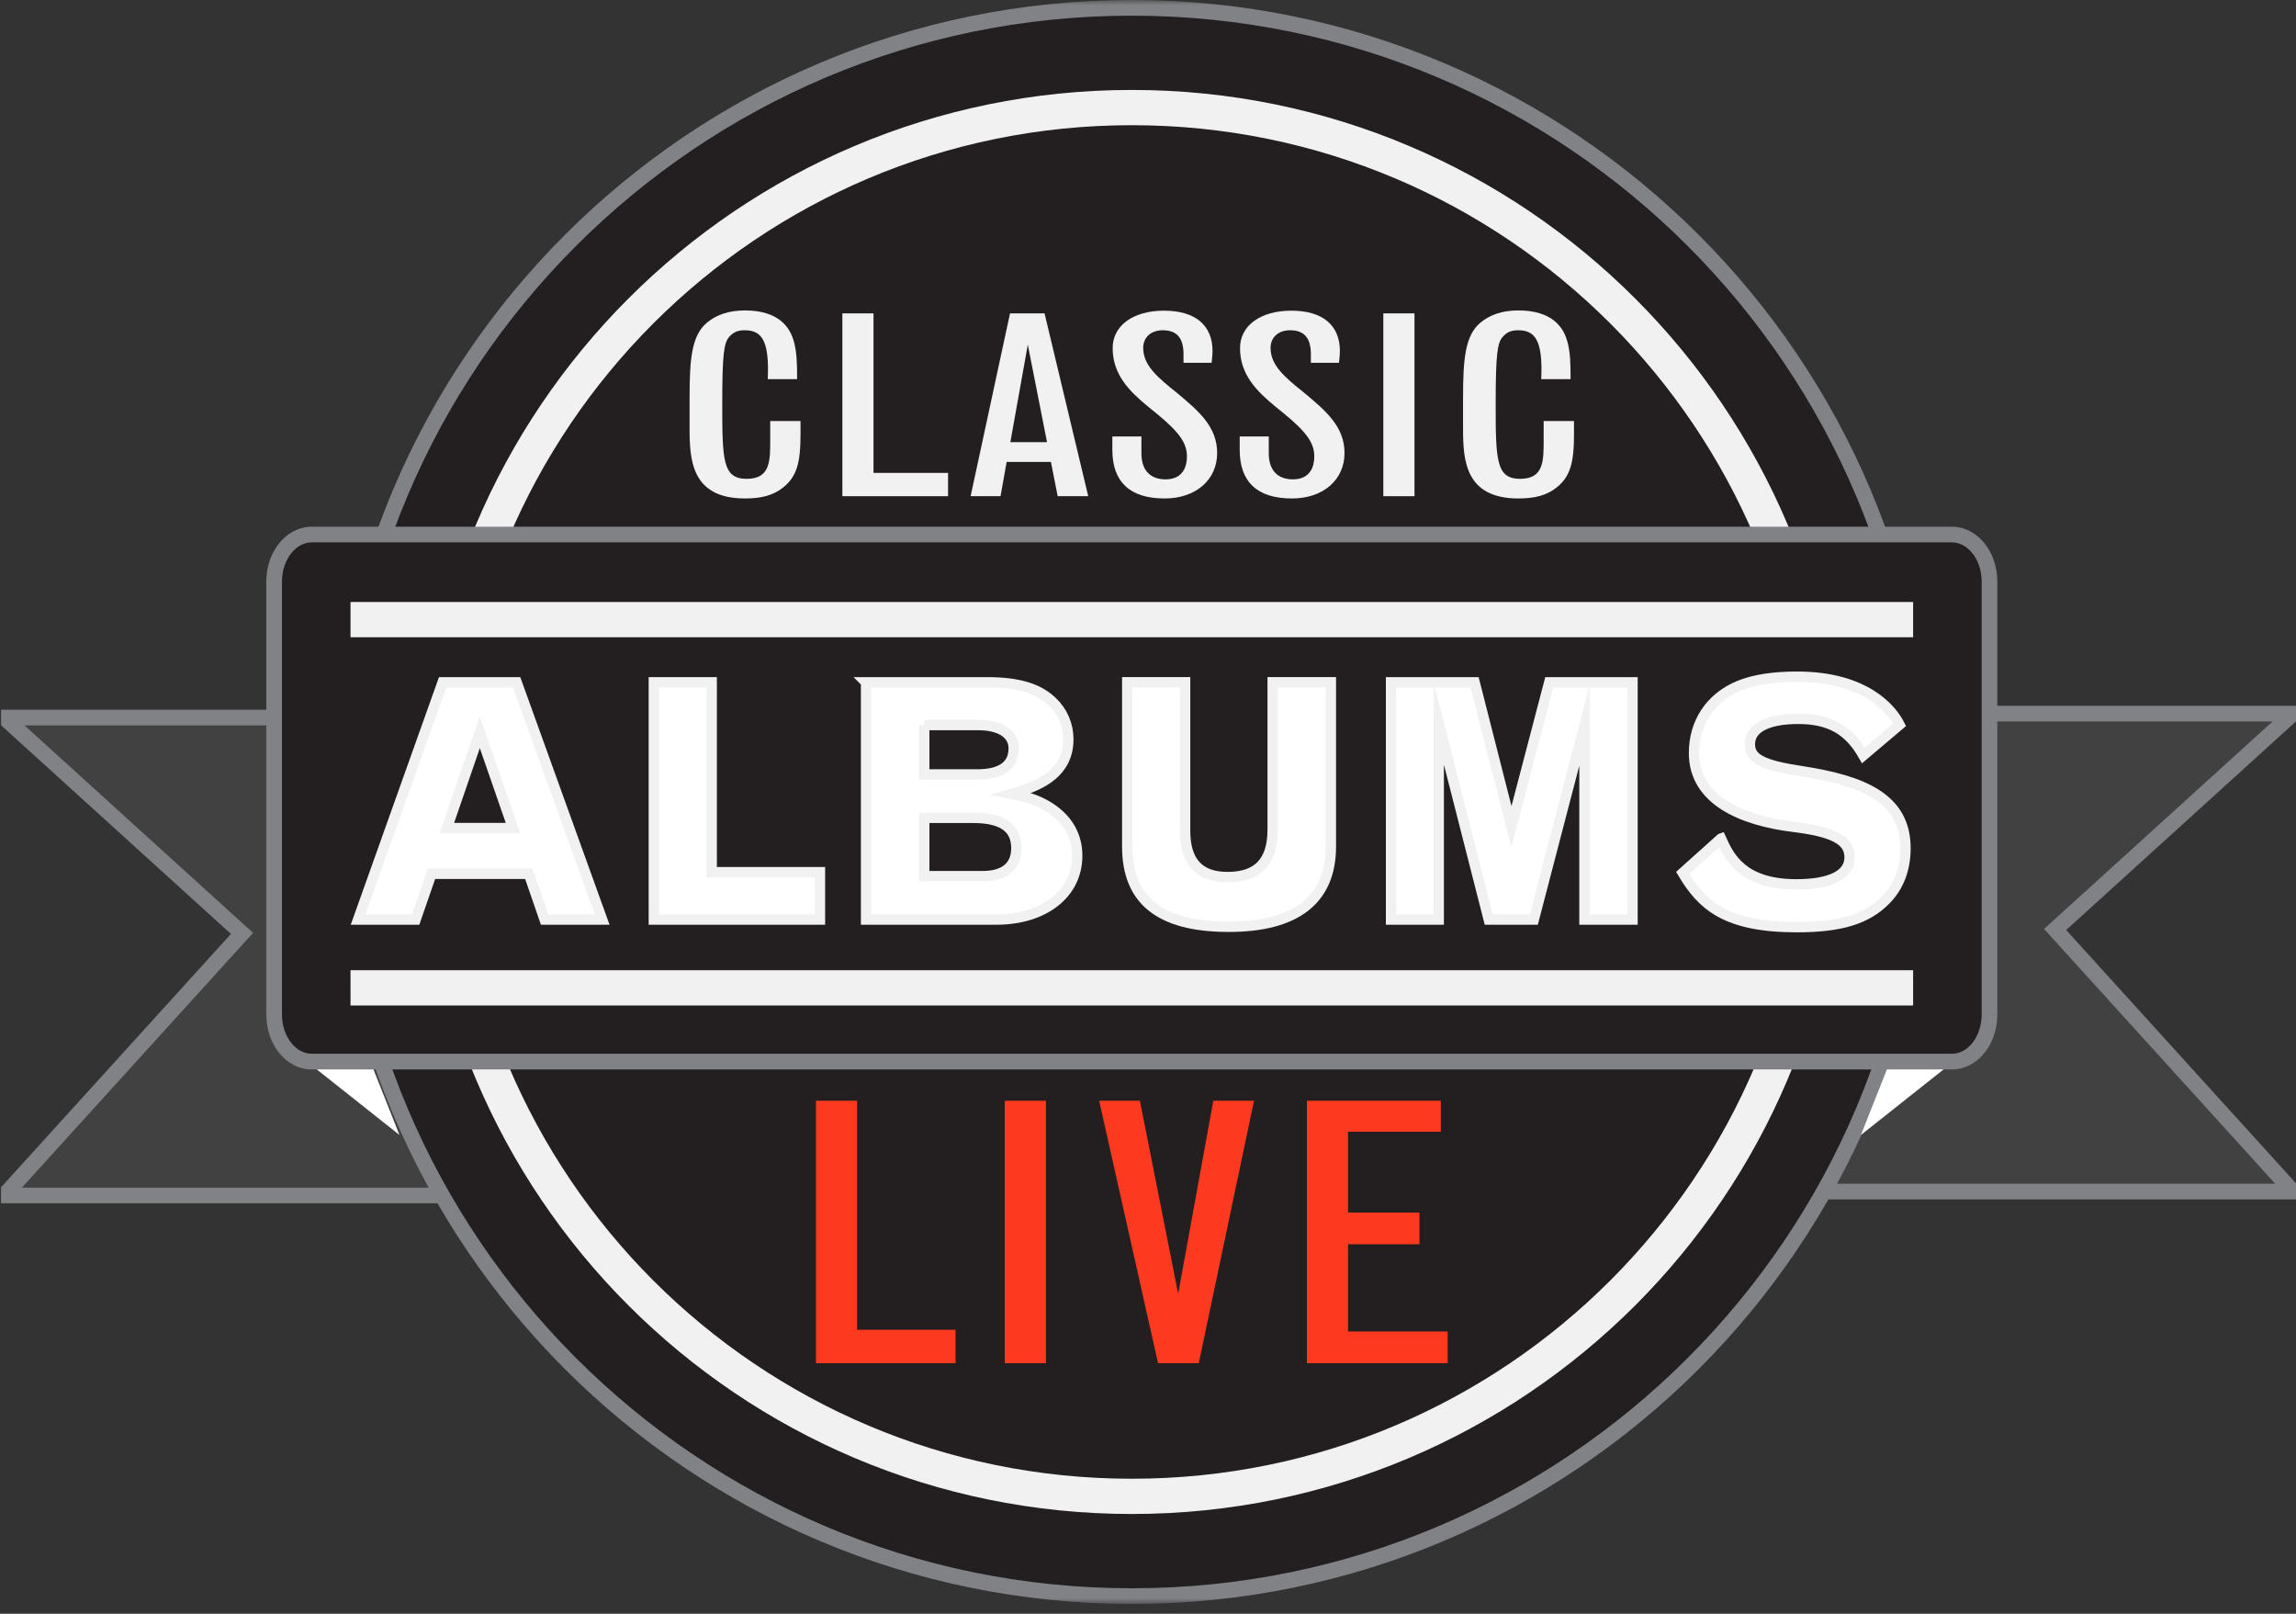 <?xml version="1.0" encoding="UTF-8"?> <svg xmlns="http://www.w3.org/2000/svg" width="222" height="156" viewBox="0 0 222 156" fill="none"><rect x="0" y="0" width="222" height="156" fill="#333333" stroke="none"/><path d="M53.116 69.364V115.562H0.86V115.062L23.398 90.229L0.86 69.773V69.364H53.116Z" fill="#414142"></path><path d="M53.116 69.364H52.358V114.804H0.86V115.562H1.617V115.354L24.47 90.18L1.617 69.44V69.364H0.86V70.122H53.116V69.364H52.358H53.116V68.607H0.102V70.11L22.33 90.282L0.102 114.77V116.319H53.873V68.607H53.116V69.364Z" fill="#808285"></path><path d="M168.988 68.986V115.183H221.245V114.683L198.706 89.85L221.245 69.395V68.986H168.988Z" fill="#414142"></path><path d="M168.988 68.986H168.231V115.941H222.002V114.392L199.778 89.903L222.002 69.732V68.228H168.231V68.986H168.988V69.743H221.244V68.986H220.487V69.061L197.638 89.801L220.487 114.975V115.183H221.244V114.426H169.746V68.986H168.988V69.743V68.986Z" fill="#808285"></path><path d="M186.203 77.525C186.203 119.92 151.835 154.292 109.435 154.292C67.036 154.292 32.668 119.924 32.668 77.525C32.668 35.125 67.039 0.757 109.435 0.757C151.831 0.757 186.203 35.125 186.203 77.525Z" fill="#231F20"></path><mask id="mask0_101_10299" style="mask-type:luminance" maskUnits="userSpaceOnUse" x="0" y="0" width="223" height="156"><path d="M222.002 0H0V155.023H222.002V0Z" fill="white"></path></mask><g mask="url(#mask0_101_10299)"><path d="M186.203 77.525H185.445C185.445 98.518 176.94 117.512 163.183 131.273C149.426 145.03 130.429 153.535 109.439 153.535C88.446 153.535 69.452 145.03 55.691 131.273C41.934 117.516 33.429 98.518 33.429 77.525C33.429 56.535 41.934 37.537 55.691 23.78C69.448 10.02 88.442 1.515 109.435 1.515C130.425 1.515 149.426 10.02 163.18 23.777C176.937 37.534 185.441 56.531 185.441 77.521H186.956C186.96 34.709 152.251 0 109.435 0C66.619 0 31.91 34.709 31.91 77.525C31.91 120.341 66.619 155.049 109.435 155.049C152.251 155.049 186.96 120.341 186.96 77.525H186.203Z" fill="#808285"></path></g><path d="M176.562 77.525H174.858C174.858 95.599 167.538 111.942 155.693 123.787C143.848 135.628 127.501 142.947 109.431 142.947C91.361 142.947 75.014 135.628 63.169 123.787C51.328 111.942 44.009 95.599 44.009 77.525C44.009 59.455 51.328 43.108 63.169 31.263C75.014 19.422 91.358 12.102 109.431 12.102C127.501 12.102 143.848 19.422 155.693 31.263C167.534 43.108 174.854 59.451 174.858 77.525H178.266C178.266 58.523 170.56 41.305 158.105 28.855C145.655 16.4 128.437 8.694 109.435 8.694C90.433 8.694 73.216 16.4 60.765 28.855C48.31 41.305 40.605 58.523 40.605 77.525C40.605 96.526 48.31 113.744 60.765 126.195C73.216 138.649 90.433 146.355 109.435 146.355C128.437 146.355 145.655 138.649 158.105 126.195C170.56 113.744 178.266 96.526 178.266 77.525H176.562Z" fill="#F1F1F2"></path><path d="M192.363 98.075C192.363 100.586 190.735 102.619 188.728 102.619H30.142C28.135 102.619 26.507 100.586 26.507 98.075V56.213C26.507 53.703 28.135 51.669 30.142 51.669H188.724C190.731 51.669 192.36 53.703 192.36 56.213V98.075" fill="#231F20"></path><path d="M192.363 98.075H191.606C191.606 99.166 191.25 100.139 190.709 100.817C190.44 101.154 190.126 101.419 189.789 101.593C189.455 101.771 189.099 101.862 188.728 101.862H30.142C29.767 101.862 29.415 101.767 29.082 101.593C28.582 101.328 28.124 100.866 27.794 100.256C27.465 99.647 27.264 98.893 27.264 98.075V56.213C27.264 55.123 27.62 54.15 28.165 53.475C28.434 53.139 28.748 52.873 29.085 52.699C29.419 52.525 29.775 52.43 30.146 52.43H188.728C189.103 52.43 189.455 52.525 189.789 52.699C190.288 52.964 190.747 53.426 191.076 54.036C191.405 54.646 191.606 55.399 191.606 56.217V98.079H193.121V56.217C193.121 54.797 192.663 53.502 191.89 52.533C191.504 52.048 191.034 51.647 190.497 51.362C189.963 51.078 189.357 50.916 188.728 50.919H30.142C29.51 50.919 28.907 51.082 28.374 51.362C27.571 51.787 26.916 52.48 26.461 53.316C26.007 54.157 25.749 55.153 25.749 56.217V98.079C25.749 99.499 26.208 100.794 26.98 101.767C27.366 102.252 27.836 102.653 28.374 102.937C28.907 103.221 29.513 103.384 30.142 103.38H188.724C189.353 103.38 189.959 103.217 190.493 102.937C191.296 102.513 191.951 101.82 192.405 100.983C192.859 100.143 193.117 99.147 193.117 98.083H192.36" fill="#808285"></path><path d="M184.979 93.789H33.891V97.197H184.979V93.789Z" fill="#F1F1F2"></path><path d="M184.979 58.194H33.891V61.602H184.979V58.194Z" fill="#F1F1F2"></path><path d="M30.627 103.376H36.11L38.624 109.715L30.627 103.376Z" fill="white"></path><path d="M187.929 103.376H182.446L179.932 109.715L187.929 103.376Z" fill="white"></path><path d="M42.797 65.956H49.954L58.224 88.889H52.658L51.132 84.466H41.718L40.192 88.889H34.625L42.801 65.956M46.391 70.792L43.21 80.047H49.602L46.391 70.792Z" fill="white"></path><path d="M46.391 70.792L43.21 80.047H49.605L46.391 70.792Z" stroke="#F1F1F2" stroke-miterlimit="10"></path><path d="M42.797 65.956H49.954L58.224 88.892H52.658L51.132 84.469H41.718L40.188 88.892H34.622L42.797 65.956Z" stroke="#F1F1F2" stroke-miterlimit="10"></path><path d="M63.219 65.956H68.815V84.311H79.282V88.892H63.219V65.956Z" fill="white"></path><path d="M63.219 65.956H68.815V84.311H79.282V88.892H63.219V65.956Z" stroke="#F1F1F2" stroke-miterlimit="10"></path><path d="M83.735 65.956H95.439C98.397 65.956 100.4 66.528 101.737 67.835C102.755 68.789 103.297 70.091 103.297 71.462C103.297 75.12 99.862 76.139 97.795 76.741C99.544 77.089 100.245 77.347 101.199 77.885C102.949 78.903 104.156 80.493 104.156 82.72C104.156 86.378 100.976 88.892 96.333 88.892H83.739V65.96M89.366 70.091V74.863H94.485C96.806 74.863 98.014 74.003 98.014 72.348C98.014 70.947 96.742 70.091 94.58 70.091H89.362H89.366ZM89.366 79.062V84.693H95.027C97.125 84.693 98.272 83.739 98.272 81.989C98.272 80.016 96.905 79.062 94.107 79.062H89.366Z" fill="white"></path><path d="M89.366 79.062V84.693H95.027C97.125 84.693 98.272 83.739 98.272 81.989C98.272 80.016 96.905 79.062 94.107 79.062H89.366Z" stroke="#F1F1F2" stroke-miterlimit="10"></path><path d="M89.366 70.091V74.863H94.485C96.806 74.863 98.014 74.003 98.014 72.348C98.014 70.947 96.742 70.091 94.58 70.091H89.362H89.366Z" stroke="#F1F1F2" stroke-miterlimit="10"></path><path d="M83.735 65.956H95.439C98.397 65.956 100.4 66.528 101.737 67.835C102.755 68.789 103.297 70.091 103.297 71.462C103.297 75.12 99.862 76.139 97.795 76.741C99.544 77.089 100.245 77.347 101.199 77.885C102.949 78.903 104.156 80.493 104.156 82.72C104.156 86.378 100.976 88.892 96.333 88.892H83.739V65.96L83.735 65.956Z" stroke="#F1F1F2" stroke-miterlimit="10"></path><path d="M114.589 65.957V80.3C114.589 83.292 115.925 84.784 118.694 84.784C121.621 84.784 123.052 83.288 123.052 80.202V65.953H128.683V81.826C128.683 86.98 125.313 89.62 118.694 89.589C112.078 89.559 108.992 86.98 108.992 81.826V65.953H114.589" fill="white"></path><path d="M114.589 65.957V80.3C114.589 83.292 115.925 84.784 118.694 84.784C121.621 84.784 123.052 83.288 123.052 80.202V65.953H128.683V81.826C128.683 86.98 125.313 89.62 118.694 89.589C112.078 89.559 108.992 86.98 108.992 81.826V65.953H114.589V65.957Z" stroke="#F1F1F2" stroke-miterlimit="10"></path><path d="M134.499 65.956H142.58L146.139 79.922L149.797 65.956H157.848V88.892H153.202V70.126L148.305 88.892H143.947L139.111 69.932V88.892H134.499V65.956Z" fill="white"></path><path d="M134.499 65.956H142.58L146.139 79.922L149.797 65.956H157.848V88.892H153.202V70.126L148.305 88.892H143.947L139.111 69.932V88.892H134.499V65.956Z" stroke="#F1F1F2" stroke-miterlimit="10"></path><path d="M166.402 81.065C167.167 82.75 168.405 85.488 173.684 85.488C177.024 85.488 178.837 84.564 178.837 82.879C178.837 81.194 177.247 80.399 173.366 79.922C168.47 79.316 163.793 77.377 163.793 72.795C163.793 69.838 165.383 67.452 168.117 66.305C169.579 65.699 171.457 65.415 173.778 65.415C180.394 65.415 182.938 68.596 183.669 70.061L180.17 73.019C178.769 70.569 176.925 69.489 173.873 69.489C170.821 69.489 169.197 70.413 169.197 71.939C169.197 73.34 170.405 73.977 174.191 74.548C180.204 75.472 184.241 77.188 184.241 81.993C184.241 83.996 183.605 85.681 182.363 86.954C180.549 88.832 178.004 89.627 173.741 89.627C166.837 89.627 164.55 87.495 162.702 84.379L166.391 81.069" fill="white"></path><path d="M166.402 81.065C167.167 82.75 168.405 85.488 173.684 85.488C177.024 85.488 178.837 84.564 178.837 82.879C178.837 81.194 177.247 80.399 173.366 79.922C168.47 79.316 163.793 77.377 163.793 72.795C163.793 69.838 165.383 67.452 168.117 66.305C169.579 65.699 171.457 65.415 173.778 65.415C180.394 65.415 182.938 68.596 183.669 70.061L180.17 73.019C178.769 70.569 176.925 69.489 173.873 69.489C170.821 69.489 169.197 70.413 169.197 71.939C169.197 73.34 170.405 73.977 174.191 74.548C180.204 75.472 184.241 77.188 184.241 81.993C184.241 83.996 183.605 85.681 182.363 86.954C180.549 88.832 178.004 89.627 173.741 89.627C166.837 89.627 164.55 87.495 162.702 84.379L166.391 81.069L166.402 81.065Z" stroke="#F1F1F2" stroke-miterlimit="10"></path><path d="M77.4 40.703C77.43 43.941 77.4 45.785 75.745 47.106C74.772 47.898 73.59 48.185 72.023 48.185C66.854 48.185 66.676 44.444 66.676 41.422V38.355C66.676 34.712 66.884 32.433 68.331 31.21C69.217 30.468 70.398 30.009 72.023 30.009C73.647 30.009 74.768 30.418 75.506 31.017C76.835 32.119 77.101 33.728 77.07 36.651H74.234C74.412 32.793 73.583 31.925 71.989 31.925C71.311 31.925 70.894 32.119 70.481 32.596C70.008 33.149 69.834 34.251 69.834 38.927C69.834 44.467 69.864 46.288 72.197 46.288C74.529 46.288 74.473 44.49 74.473 42.403V40.699H77.396" fill="#F1F1F2"></path><path d="M81.448 30.293H84.458V45.713H91.668V47.966H81.448V30.293Z" fill="#F1F1F2"></path><path d="M97.662 30.293H100.998L105.221 47.966H102.267L101.616 44.656H97.333L96.742 47.966H93.849L97.659 30.293M99.378 33.315L97.693 42.74H101.237L99.378 33.315Z" fill="#F1F1F2"></path><path d="M110.363 42.187V43.819C110.363 45.425 111.188 46.338 112.695 46.338C114.025 46.338 114.763 45.546 114.763 44.107C114.763 42.835 114.025 41.782 111.897 40.029L111.01 39.309C109.238 37.848 107.583 36.239 107.583 33.652C107.583 31.494 109.534 30.032 112.544 30.032C115.554 30.032 117.24 31.422 117.24 33.94C117.24 34.277 117.209 34.493 117.152 35.068H114.434V34.228C114.434 32.668 113.782 31.925 112.427 31.925C111.275 31.925 110.537 32.622 110.537 33.63C110.537 35.307 111.866 36.435 113.847 38.018C115.914 39.745 117.686 41.256 117.686 43.797C117.686 46.338 115.679 48.185 112.605 48.185C109.269 48.185 107.553 46.603 107.553 43.486V42.191H110.359" fill="#F1F1F2"></path><path d="M122.677 42.187V43.819C122.677 45.425 123.503 46.338 125.01 46.338C126.339 46.338 127.077 45.546 127.077 44.107C127.077 42.835 126.339 41.782 124.211 40.029L123.325 39.309C121.553 37.848 119.898 36.239 119.898 33.652C119.898 31.494 121.848 30.032 124.858 30.032C127.869 30.032 129.554 31.422 129.554 33.94C129.554 34.277 129.523 34.493 129.467 35.068H126.748V34.228C126.748 32.668 126.097 31.925 124.741 31.925C123.59 31.925 122.851 32.622 122.851 33.63C122.851 35.307 124.18 36.435 126.161 38.018C128.228 39.745 130.001 41.256 130.001 43.797C130.001 46.338 127.994 48.185 124.919 48.185C121.583 48.185 119.867 46.603 119.867 43.486V42.191H122.673" fill="#F1F1F2"></path><path d="M136.767 30.293H133.753V47.966H136.767V30.293Z" fill="#F1F1F2"></path><path d="M152.187 40.703C152.217 43.941 152.187 45.785 150.532 47.106C149.559 47.898 148.374 48.185 146.81 48.185C141.641 48.185 141.463 44.444 141.463 41.422V38.355C141.463 34.712 141.671 32.433 143.118 31.21C144.004 30.468 145.185 30.009 146.81 30.009C148.434 30.009 149.555 30.418 150.293 31.017C151.623 32.119 151.888 33.728 151.857 36.651H149.021C149.199 32.793 148.37 31.925 146.776 31.925C146.098 31.925 145.681 32.119 145.268 32.596C144.795 33.149 144.617 34.251 144.617 38.927C144.617 44.467 144.647 46.288 146.98 46.288C149.313 46.288 149.256 44.49 149.256 42.403V40.699H152.179" fill="#F1F1F2"></path><path d="M78.895 106.406H82.875V128.543H92.391V131.777H78.895V106.406Z" fill="#FD3A20"></path><path d="M101.131 106.406H97.151V131.777H101.131V106.406Z" fill="#FD3A20"></path><path d="M106.277 106.406H110.215L113.919 125.067L117.315 106.406H121.253L115.91 131.777H111.972L106.277 106.406Z" fill="#FD3A20"></path><path d="M126.362 106.406H139.312V109.401H130.341V117.217H137.244V120.28H130.341V128.713H139.975V131.777H126.362V106.406Z" fill="#FD3A20"></path></svg> 